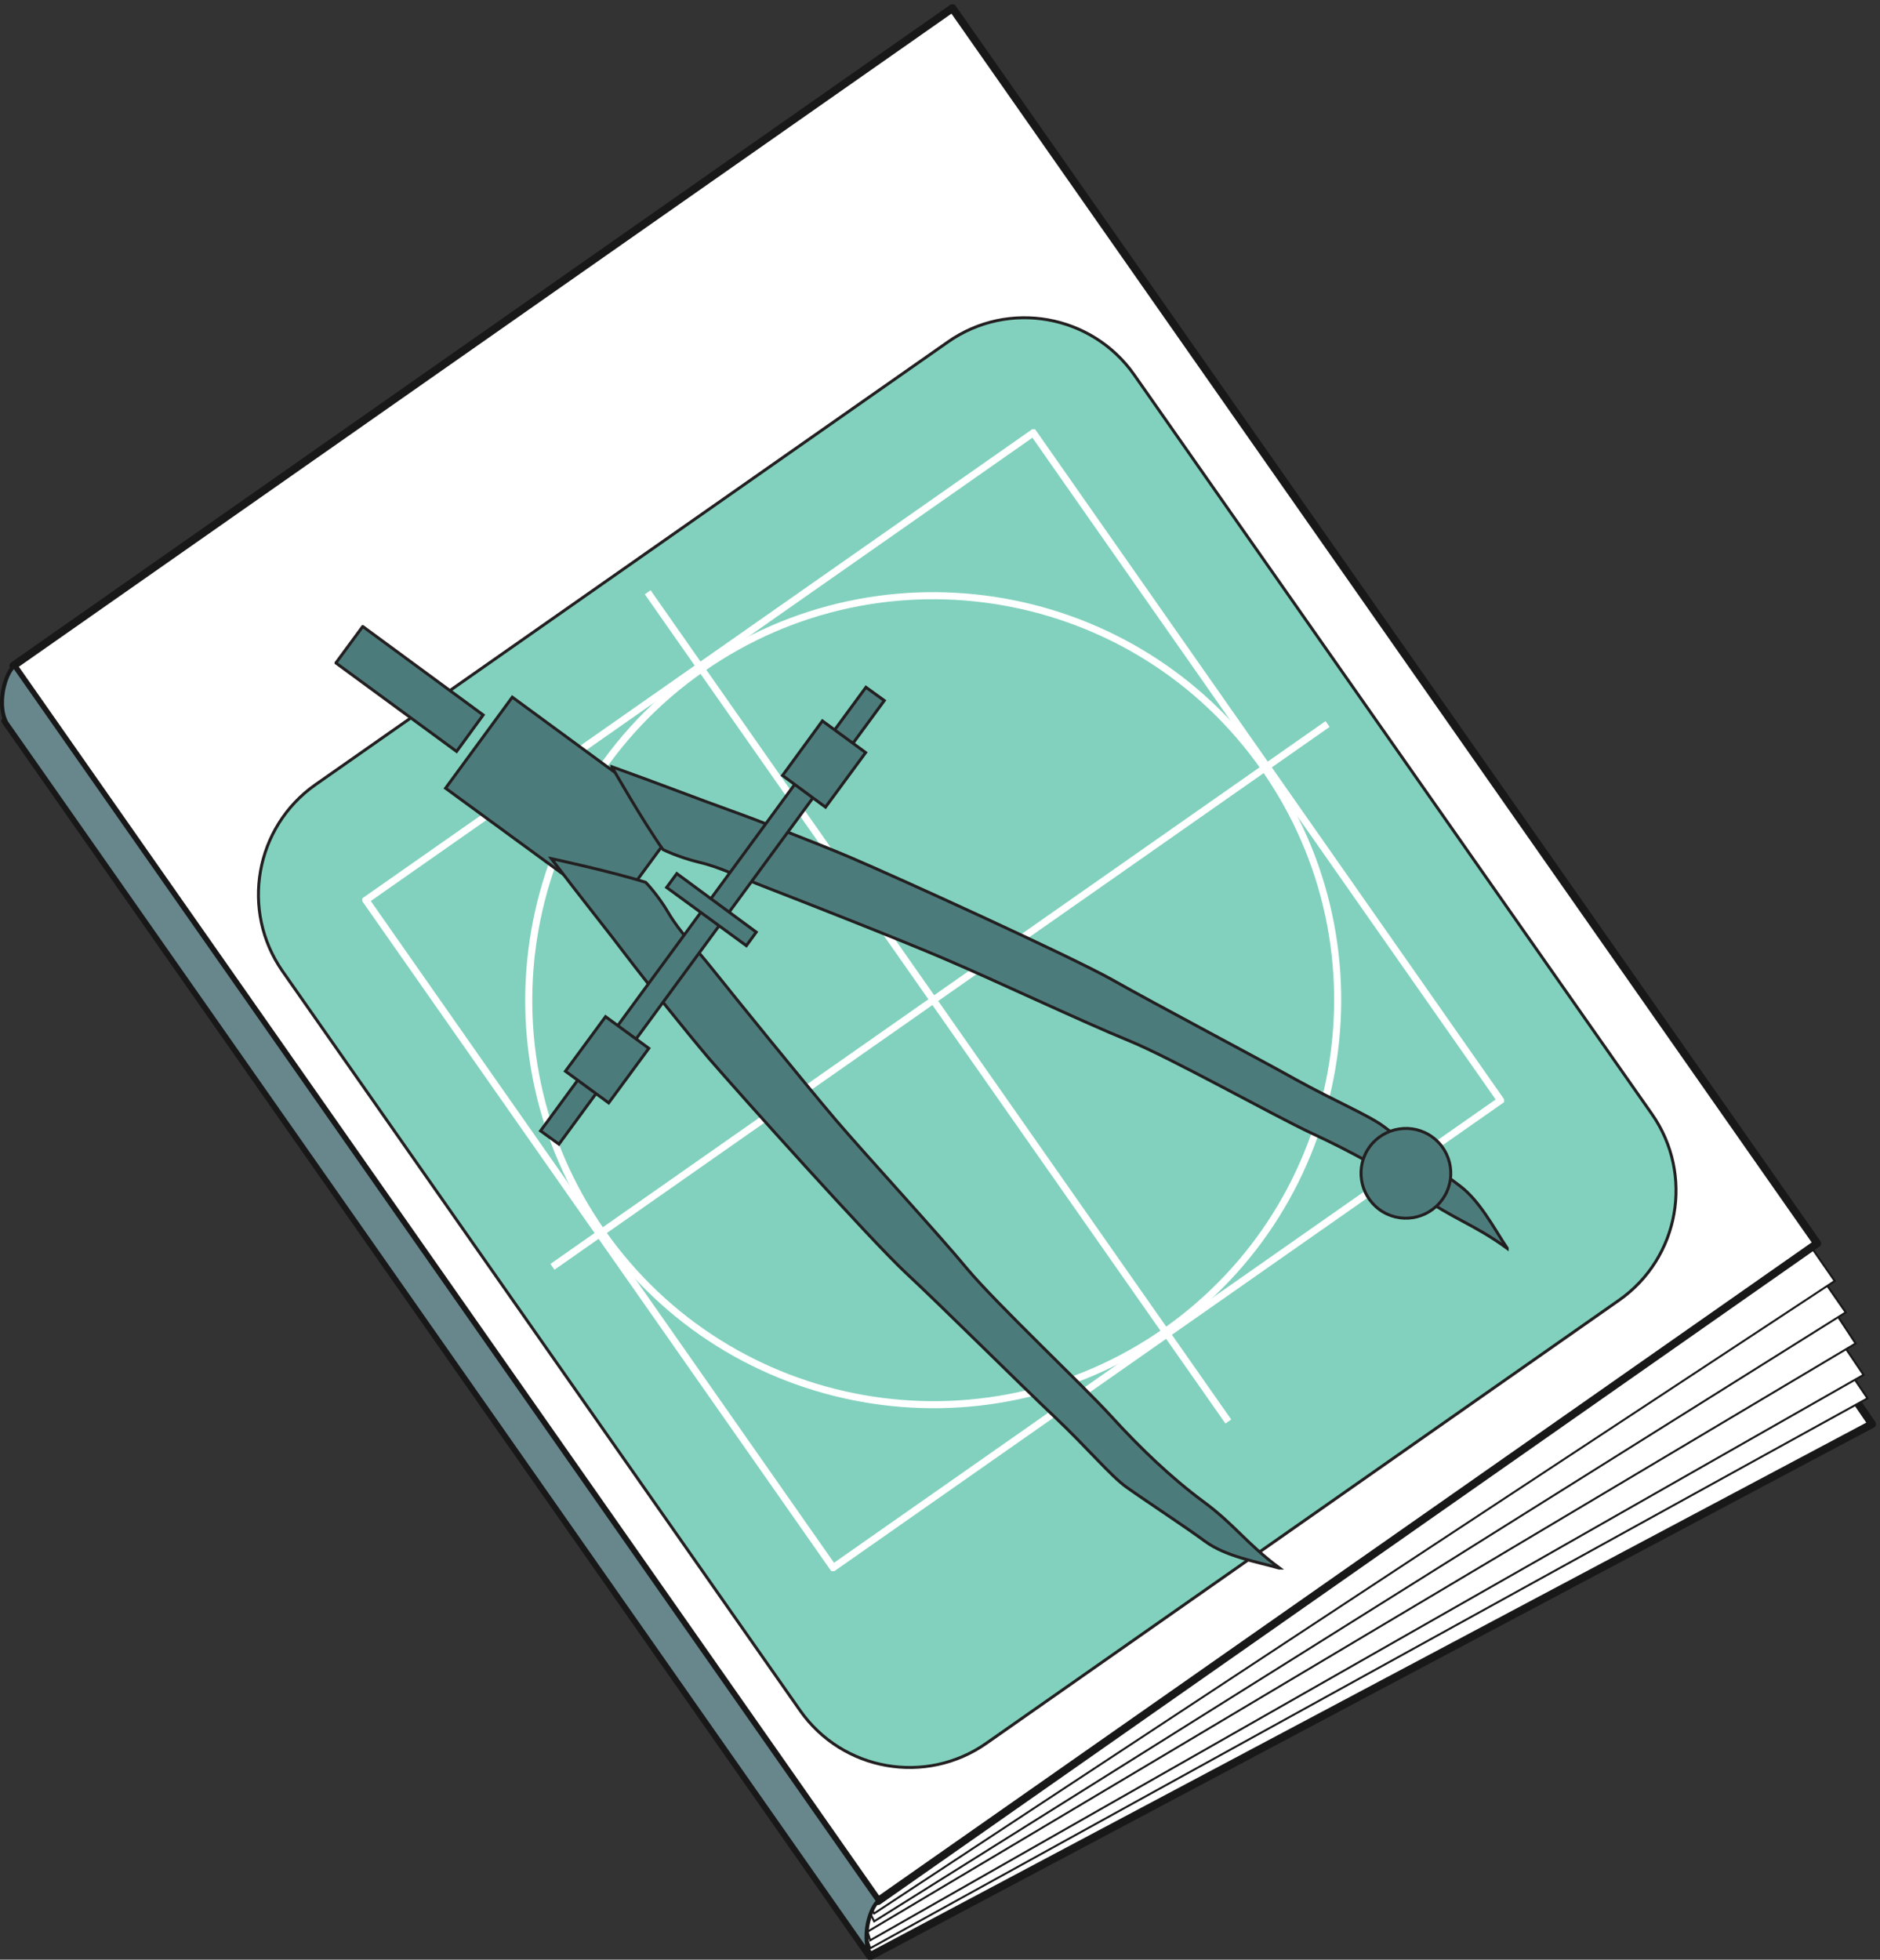 <svg xmlns="http://www.w3.org/2000/svg" xml:space="preserve" width="636.84" height="663.728"><rect width="100%" height="100%" fill="#333333" stroke="none"/><defs><clipPath id="a" clipPathUnits="userSpaceOnUse"><path d="M2128.05 2094.88h2630.88V27.762H2128.05Z" clip-rule="evenodd"/></clipPath><clipPath id="b" clipPathUnits="userSpaceOnUse"><path d="M922.766 3898.48H3830.84V990.398H922.766Z" clip-rule="evenodd"/></clipPath><clipPath id="c" clipPathUnits="userSpaceOnUse"><path d="M852.113 3399.61H3842.46V994.621H852.113Z" clip-rule="evenodd"/></clipPath></defs><path d="M4767.93 1365.16 2405.61 4830.52 13.766 3155.8 2216.25 10.121 4767.93 1365.16" style="fill:#fff;fill-opacity:1;fill-rule:evenodd;stroke:none" transform="matrix(.133 0 0 -.133 .005 663.89)"/><path d="M4767.93 1365.16 2405.61 4830.52 13.766 3155.8 2216.25 10.121Z" style="fill:none;stroke:#191818;stroke-width:20.16;stroke-linecap:butt;stroke-linejoin:round;stroke-miterlimit:10;stroke-dasharray:none;stroke-opacity:1" transform="matrix(.133 0 0 -.133 .005 663.89)"/><g clip-path="url(#a)" transform="matrix(.133 0 0 -.133 .005 663.89)"><path d="M2216.25 30.281 4756.41 1430.68l-249.84 370.08L2186.73 120.281l29.52-90" style="fill:#fff;fill-opacity:1;fill-rule:evenodd;stroke:none"/><path d="M2216.25 30.281 4756.41 1430.68l-249.84 370.08L2186.73 120.281Z" style="fill:none;stroke:#191818;stroke-width:5.04;stroke-linecap:butt;stroke-linejoin:miter;stroke-miterlimit:10;stroke-dasharray:none;stroke-opacity:1"/><path d="M2216.25 50.441 4746.33 1490.44l-249.84 370.08L2176.65 180.762l39.6-130.32" style="fill:#fff;fill-opacity:1;fill-rule:evenodd;stroke:none"/><path d="M2216.25 50.441 4746.33 1490.44l-249.84 370.08L2176.65 180.762Z" style="fill:none;stroke:#191818;stroke-width:5.04;stroke-linecap:butt;stroke-linejoin:miter;stroke-miterlimit:10;stroke-dasharray:none;stroke-opacity:1"/><path d="m2211.21 73.48 2514.96 1496.88-245.52 372.96L2142.09 288.762l69.12-215.281" style="fill:#fff;fill-opacity:1;fill-rule:evenodd;stroke:none"/><path d="m2211.21 73.48 2514.96 1496.88-245.52 372.96L2142.09 288.762Z" style="fill:none;stroke:#191818;stroke-width:5.04;stroke-linecap:butt;stroke-linejoin:miter;stroke-miterlimit:10;stroke-dasharray:none;stroke-opacity:1"/><path d="m2226.33 98.68 2474.64 1550.88-257.04 370.08L2135.61 285.879l90.72-187.2" style="fill:#fff;fill-opacity:1;fill-rule:evenodd;stroke:none"/><path d="m2226.33 98.68 2474.64 1550.88-257.04 370.08L2135.61 285.879Z" style="fill:none;stroke:#191818;stroke-width:5.04;stroke-linecap:butt;stroke-linejoin:miter;stroke-miterlimit:10;stroke-dasharray:none;stroke-opacity:1"/><path d="m2226.33 118.84 2446.56 1610.64-251.28 362.88L2130.57 283.719l95.76-164.879" style="fill:#fff;fill-opacity:1;fill-rule:evenodd;stroke:none"/><path d="m2226.33 118.84 2446.56 1610.64-251.28 362.88L2130.57 283.719Z" style="fill:none;stroke:#191818;stroke-width:5.04;stroke-linecap:butt;stroke-linejoin:miter;stroke-miterlimit:10;stroke-dasharray:none;stroke-opacity:1"/></g><path d="M4628.25 1825.24 2425.77 4970.92 33.926 3296.2 2236.41 150.52l2391.84 1674.72" style="fill:#fff;fill-opacity:1;fill-rule:evenodd;stroke:none" transform="matrix(.133 0 0 -.133 .005 663.89)"/><path d="M4628.25 1825.24 2425.77 4970.92 33.926 3296.2 2236.41 150.52Z" style="fill:none;stroke:#191818;stroke-width:20.16;stroke-linecap:butt;stroke-linejoin:round;stroke-miterlimit:10;stroke-dasharray:none;stroke-opacity:1" transform="matrix(.133 0 0 -.133 .005 663.89)"/><path d="M4123.53 1680.52c154.08 108 191.52 320.4 83.52 474.48L2888.73 4037.08c-108 154.08-320.4 191.52-473.76 84.24L802.887 2993.08c-153.36-108-190.801-320.4-83.52-474.48L2037.69 635.801c108-154.082 320.4-191.52 474.48-83.52L4123.53 1680.52" style="fill:#81d1be;fill-opacity:1;fill-rule:evenodd;stroke:none" transform="matrix(.133 0 0 -.133 .005 663.89)"/><path d="M4123.53 1680.52c154.08 108 191.52 320.4 83.52 474.48L2888.73 4037.08c-108 154.08-320.4 191.52-473.76 84.24L802.887 2993.08c-153.36-108-190.801-320.4-83.52-474.48L2037.69 635.801c108-154.082 320.4-191.52 474.48-83.52z" style="fill:none;stroke:#231f20;stroke-width:7.5;stroke-linecap:butt;stroke-linejoin:miter;stroke-miterlimit:10;stroke-dasharray:none;stroke-opacity:1" transform="matrix(.133 0 0 -.133 .005 663.89)"/><g clip-path="url(#b)" transform="matrix(.133 0 0 -.133 .005 663.89)"><path d="M3821.84 2189.56 2631.68 3889.48 931.766 2699.32 2121.93 999.398Z" style="fill:none;stroke:#fff;stroke-width:18;stroke-linecap:butt;stroke-linejoin:miter;stroke-miterlimit:10;stroke-dasharray:none;stroke-opacity:1"/><path d="M1786.41 3288.29c465.84 326.16 1108.07 213.12 1434.23-252.72 326.16-465.84 213.12-1108.09-252.72-1434.97-466.56-326.16-1108.79-212.4-1434.96 253.44-326.16 465.84-213.12 1108.09 253.45 1434.25zm1342.07-1916.65L1649.61 3483.4m-242.65-1717.92 1974.25 1382.4" style="fill:none;stroke:#fff;stroke-width:18;stroke-linecap:butt;stroke-linejoin:miter;stroke-miterlimit:10;stroke-dasharray:none;stroke-opacity:1"/></g><g clip-path="url(#c)" transform="matrix(.133 0 0 -.133 .005 663.89)"><path d="m1230.57 3170.91-306.726 225.36-68.399-92.88 307.445-225.36 67.68 92.88" style="fill:#4c7b7b;fill-opacity:1;fill-rule:evenodd;stroke:none"/><path d="m1230.57 3170.91-306.726 225.36-68.399-92.88 307.445-225.36z" style="fill:none;stroke:#231f20;stroke-width:7.5;stroke-linecap:butt;stroke-linejoin:miter;stroke-miterlimit:10;stroke-dasharray:none;stroke-opacity:1"/><path d="m1733.84 2901.63-429.11 314.64-169.93-231.84 429.13-313.92 169.91 231.12" style="fill:#4c7b7b;fill-opacity:1;fill-rule:evenodd;stroke:none"/><path d="m1733.84 2901.63-429.11 314.64-169.93-231.84 429.13-313.92z" style="fill:none;stroke:#231f20;stroke-width:7.5;stroke-linecap:butt;stroke-linejoin:miter;stroke-miterlimit:10;stroke-dasharray:none;stroke-opacity:1"/><path d="M1558.16 3039.15c120.25-43.2 223.93-83.52 294.48-108.72 70.56-25.2 225.36-84.96 311.77-121.68 115.2-48.96 563.04-252.72 670.32-313.2 106.56-60.48 363.59-195.84 465.11-252.72 101.52-56.16 183.61-90 223.93-119.52 40.32-29.52 140.39-112.32 192.96-150.48 51.84-38.16 88.56-109.44 122.4-160.56-87.13 63.36-140.4 75.6-221.77 135.36-80.63 59.76-176.4 111.6-275.75 157.68-100.09 46.8-358.56 192.24-468 236.88-110.16 44.64-348.48 156.96-463.68 205.92-115.2 49.68-378 152.64-454.32 182.16-77.04 29.52-121.68 53.28-174.97 65.52-53.28 12.96-92.16 32.4-92.16 32.4-52.55 74.16-130.32 210.96-130.32 210.96" style="fill:#4c7b7b;fill-opacity:1;fill-rule:evenodd;stroke:none"/><path d="M1558.16 3039.15c120.25-43.2 223.93-83.52 294.48-108.72 70.56-25.2 225.36-84.96 311.77-121.68 115.2-48.96 563.04-252.72 670.32-313.2 106.56-60.48 363.59-195.84 465.11-252.72 101.52-56.16 183.61-90 223.93-119.52 40.32-29.52 140.39-112.32 192.96-150.48 51.84-38.16 88.56-109.44 122.4-160.56-87.13 63.36-140.4 75.6-221.77 135.36-80.63 59.76-176.4 111.6-275.75 157.68-100.09 46.8-358.56 192.24-468 236.88-110.16 44.64-348.48 156.96-463.68 205.92-115.2 49.68-378 152.64-454.32 182.16-77.04 29.52-121.68 53.28-174.97 65.52-53.28 12.96-92.16 32.4-92.16 32.4-52.55 74.16-130.32 210.96-130.32 210.96z" style="fill:none;stroke:#231f20;stroke-width:7.5;stroke-linecap:butt;stroke-linejoin:miter;stroke-miterlimit:10;stroke-dasharray:none;stroke-opacity:1"/><path d="M1404.09 2805.15c77.04-101.52 146.87-187.92 192.23-248.4 45.36-59.76 149.04-189.36 209.52-260.64 82.09-95.04 410.41-460.8 500.41-545.04 90-83.52 295.91-288.72 380.16-367.92 84.23-79.92 141.11-148.32 181.43-177.84 41.05-29.52 149.77-100.8 201.61-138.96 51.84-38.16 131.03-51.84 190.07-68.401-86.39 64.081-114.47 110.881-195.84 170.641-80.63 59.76-159.11 134.64-233.27 216-74.16 81.36-290.16 284.4-366.48 375.12-75.61 91.44-254.16 285.12-335.52 380.16-81.36 95.76-259.21 315.36-310.32 379.44-51.13 64.08-87.13 99.36-115.2 146.88-27.37 46.8-58.32 78.48-58.32 78.48-86.41 27.36-240.48 60.48-240.48 60.48" style="fill:#4c7b7b;fill-opacity:1;fill-rule:evenodd;stroke:none"/><path d="M1404.09 2805.15c77.04-101.52 146.87-187.92 192.23-248.4 45.36-59.76 149.04-189.36 209.52-260.64 82.09-95.04 410.41-460.8 500.41-545.04 90-83.52 295.91-288.72 380.16-367.92 84.23-79.92 141.11-148.32 181.43-177.84 41.05-29.52 149.77-100.8 201.61-138.96 51.84-38.16 131.03-51.84 190.07-68.401-86.39 64.081-114.47 110.881-195.84 170.641-80.63 59.76-159.11 134.64-233.27 216-74.16 81.36-290.16 284.4-366.48 375.12-75.61 91.44-254.16 285.12-335.52 380.16-81.36 95.76-259.21 315.36-310.32 379.44-51.13 64.08-87.13 99.36-115.2 146.88-27.37 46.8-58.32 78.48-58.32 78.48-86.41 27.36-240.48 60.48-240.48 60.48z" style="fill:none;stroke:#231f20;stroke-width:7.5;stroke-linecap:butt;stroke-linejoin:miter;stroke-miterlimit:10;stroke-dasharray:none;stroke-opacity:1"/><path d="m2252.25 3207.63-46.8 33.84-828.72-1129.68 46.79-33.84 828.73 1129.68" style="fill:#4c7b7b;fill-opacity:1;fill-rule:evenodd;stroke:none"/><path d="m2252.25 3207.63-46.8 33.84-828.72-1129.68 46.79-33.84z" style="fill:none;stroke:#231f20;stroke-width:7.5;stroke-linecap:butt;stroke-linejoin:miter;stroke-miterlimit:10;stroke-dasharray:none;stroke-opacity:1"/><path d="m1652.48 2322.03-110.16 80.64-102.23-138.96 110.16-80.64 102.23 138.96" style="fill:#4c7b7b;fill-opacity:1;fill-rule:evenodd;stroke:none"/><path d="m1652.48 2322.03-110.16 80.64-102.23-138.96 110.16-80.64z" style="fill:none;stroke:#231f20;stroke-width:7.5;stroke-linecap:butt;stroke-linejoin:miter;stroke-miterlimit:10;stroke-dasharray:none;stroke-opacity:1"/><path d="m2204.72 3075.15-110.16 80.64-101.52-138.96 109.44-80.64 102.24 138.96" style="fill:#4c7b7b;fill-opacity:1;fill-rule:evenodd;stroke:none"/><path d="m2204.72 3075.15-110.16 80.64-101.52-138.96 109.44-80.64z" style="fill:none;stroke:#231f20;stroke-width:7.5;stroke-linecap:butt;stroke-linejoin:miter;stroke-miterlimit:10;stroke-dasharray:none;stroke-opacity:1"/><path d="m1926.09 2617.95-202.32 149.04-25.93-35.28 203.05-148.32 25.2 34.56" style="fill:#4c7b7b;fill-opacity:1;fill-rule:evenodd;stroke:none"/><path d="m1926.09 2617.95-202.32 149.04-25.93-35.28 203.05-148.32z" style="fill:none;stroke:#231f20;stroke-width:7.5;stroke-linecap:butt;stroke-linejoin:miter;stroke-miterlimit:10;stroke-dasharray:none;stroke-opacity:1"/><path d="M3672.8 1936.12c37.45 50.4 26.65 122.4-24.48 159.84-51.12 37.44-122.39 25.92-159.84-24.48-37.44-51.12-25.92-122.4 24.48-159.84 51.13-37.44 122.4-26.64 159.84 24.48" style="fill:#4c7b7b;fill-opacity:1;fill-rule:evenodd;stroke:none"/><path d="M3672.8 1936.12c37.45 50.4 26.65 122.4-24.48 159.84-51.12 37.44-122.39 25.92-159.84-24.48-37.44-51.12-25.92-122.4 24.48-159.84 51.13-37.44 122.4-26.64 159.84 24.48z" style="fill:none;stroke:#231f20;stroke-width:7.5;stroke-linecap:butt;stroke-linejoin:miter;stroke-miterlimit:10;stroke-dasharray:none;stroke-opacity:1"/></g><path d="M2216.25 10.84 16.644 3150.76c-25.199 44.64-5.039 124.56 19.442 144.72L2236.41 150.52c-25.2-25.2-40.32-95.04-20.16-139.68" style="fill:#68878d;fill-opacity:1;fill-rule:evenodd;stroke:none" transform="matrix(.133 0 0 -.133 .005 663.89)"/><path d="M2216.25 10.84 16.644 3150.76c-25.199 44.64-5.039 124.56 19.442 144.72L2236.41 150.52c-25.2-25.2-40.32-95.04-20.16-139.68z" style="fill:none;stroke:#191818;stroke-width:10.08;stroke-linecap:butt;stroke-linejoin:miter;stroke-miterlimit:10;stroke-dasharray:none;stroke-opacity:1" transform="matrix(.133 0 0 -.133 .005 663.89)"/></svg>
